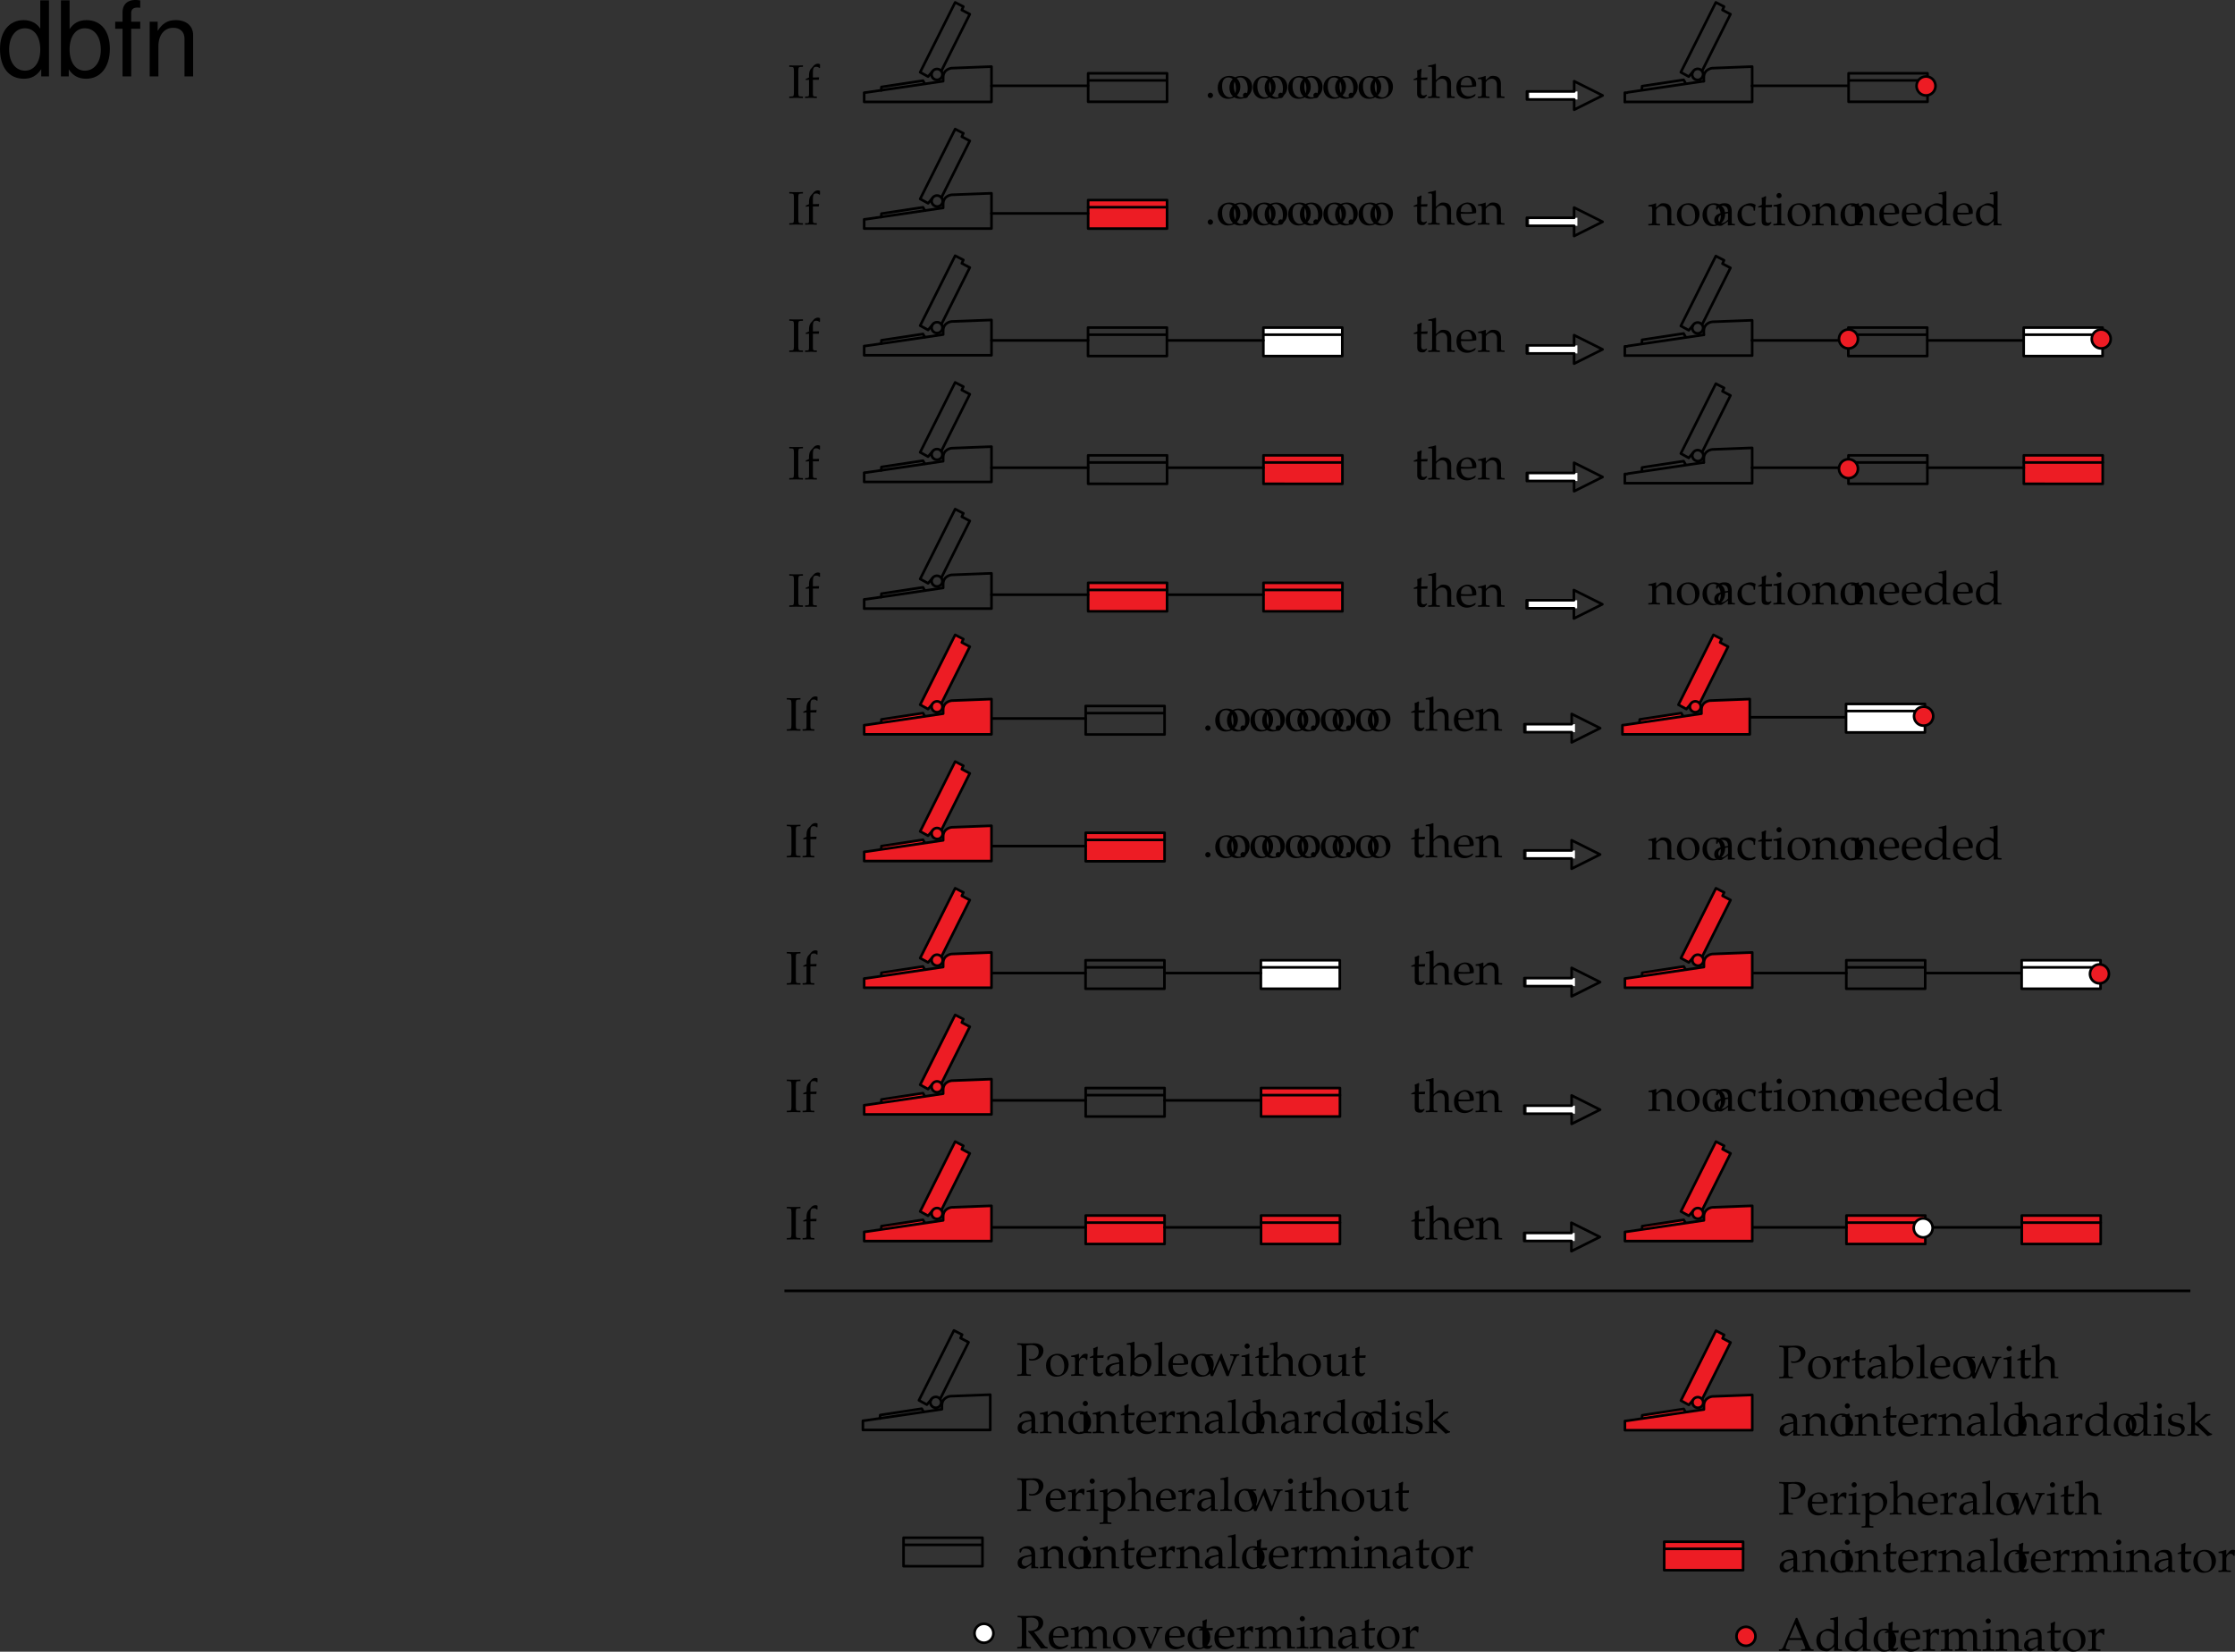 <svg xmlns="http://www.w3.org/2000/svg" xmlns:xlink="http://www.w3.org/1999/xlink" width="428.411" height="316.625"><rect width="100%" height="100%" fill="#333333" stroke="none"/><defs><path id="a" d="M.875-3.438v2.594c0 .656.297.953 1 .953.203 0 .422-.046.469-.109l.437-.484-.125-.141c-.219.125-.344.172-.515.172-.36 0-.5-.188-.5-.625v-2.36h1.156l.078-.484-1.234.047v-.344c0-.36.03-.75.093-1.265l-.109-.11c-.219.14-.484.25-.766.344.032.25.047.438.047.719v.625l-.703.312v.188zm0 0"/><path id="b" d="M.047-.25v.281C.625.016.875 0 1.172 0c.281 0 .531.016 1.11.031V-.25l-.407-.016c-.313-.03-.328-.062-.328-.656v-1.906c0-.406.594-.844 1.14-.844.61 0 1 .453 1 1.14V.032C4.11.016 4.25 0 4.407 0c.124 0 .296.016.734.031V-.25l-.36-.016c-.312-.03-.328-.062-.328-.656v-1.734c0-1.047-.5-1.563-1.516-1.563-.328 0-.515.047-.703.219l-.687.594V-6.47l-.078-.062c-.39.156-.688.218-1.407.328v.25h.5c.172 0 .235.11.235.375v4.656C.78-.328.78-.297.453-.266zm0 0"/><path id="c" d="m3.938-.625-.126-.094c-.562.344-.78.422-1.171.422-.579 0-1.063-.266-1.313-.703-.172-.281-.234-.547-.25-1.063h1.313c.64 0 1.062-.046 1.625-.14 0-.125.015-.203.015-.313 0-1.03-.672-1.703-1.687-1.703-.313 0-.703.11-1.078.328C.53-3.453.234-2.906.234-1.969c0 .563.141 1.047.375 1.39.36.485.954.766 1.641.766.344 0 .672-.078 1.031-.234.235-.11.438-.219.469-.281zm-.704-1.781c-.468.015-.671.031-1.015.031a9.74 9.74 0 0 1-1.125-.063c0-.421.031-.609.14-.859a1.12 1.12 0 0 1 1-.625c.313 0 .547.11.704.36.203.296.265.562.296 1.156zm0 0"/><path id="d" d="M3.688.031C4.109.016 4.25 0 4.405 0c.125 0 .297.016.735.031V-.25l-.36-.016c-.312-.03-.328-.062-.328-.656v-1.734c0-1.047-.5-1.563-1.516-1.563-.328 0-.515.047-.703.219l-.687.594v-.781l-.078-.032a4.904 4.904 0 0 1-1.407.36v.265H.39c.375 0 .39.031.406.656v2.016c0 .594-.031.625-.344.656L.047-.25v.281C.625.016.875 0 1.172 0c.281 0 .531.016 1.11.031V-.25l-.407-.016c-.313-.03-.328-.062-.328-.656v-1.906c0-.406.594-.844 1.14-.844.61 0 1 .453 1 1.14zm0 0"/><path id="e" d="M2.828-5.953v-.281c-.531.03-.86.03-1.312.03-.454 0-.782 0-1.313-.03v.28l.422.016c.422.032.453.094.469.813v4.047c-.016.719-.047.797-.469.812L.203-.25v.281C.734.016 1.047 0 1.516 0c.468 0 .78.016 1.312.031V-.25l-.422-.016c-.422-.015-.453-.078-.469-.812v-4.047c.016-.719.047-.781.47-.813zm0 0"/><path id="f" d="M3.063-6.453a.903.903 0 0 0-.422-.094c-.282 0-.579.14-.782.375l-.53.594c-.25.297-.36.672-.376 1.297v.375l-.625.281v.203l.625-.047v2.547c0 .594-.031.625-.328.656L.203-.25v.281C.843.016 1.093 0 1.328 0c.234 0 .5.016 1.125.031V-.25l-.406-.016c-.313-.046-.328-.062-.344-.656v-2.547h1.125l.063-.469-1.188.032v-.766c0-1.047.125-1.281.64-1.281.235 0 .407.062.626.25l.094-.063zm0 0"/><path id="g" d="M1.11-1c-.266 0-.5.25-.5.516 0 .28.234.53.5.53.28 0 .53-.25.53-.53C1.64-.75 1.39-1 1.11-1Zm0 0"/><path id="h" d="M2.516-4.219C1.203-4.219.28-3.297.28-1.953c0 1.266.797 2.14 1.969 2.14 1.39 0 2.375-.968 2.375-2.328 0-1.218-.875-2.078-2.11-2.078zm-.172.297c.844 0 1.437.89 1.437 2.125 0 1.047-.437 1.688-1.187 1.688-.875 0-1.469-.875-1.469-2.157 0-1.078.438-1.656 1.219-1.656zm0 0"/><path id="i" d="M2.922-.734 2.875.03c.438-.014.578-.03.703-.03.11 0 .172 0 .469.016l.187.015V-.25l-.343-.016c-.235-.015-.25-.046-.25-.515v-1.656c0-1.313-.375-1.782-1.422-1.782-.406 0-.75.094-1.094.297l-.484.297v.578l.234.063L1-3.266c.188-.421.281-.484.688-.484.843 0 1.203.344 1.234 1.156l-.89.156C.796-2.203.281-1.78.281-.984c0 .687.421 1.093 1.14 1.093.172 0 .312-.03.375-.078zm0-.375c-.266.359-.828.703-1.188.703-.359 0-.671-.328-.671-.719a.98.98 0 0 1 .437-.813c.234-.14.734-.265 1.422-.359zm0 0"/><path id="j" d="M3.594-2.797c0-.422.047-.781.125-1.11-.36-.218-.672-.312-1.047-.312-.438 0-.938.172-1.469.516-.64.39-.969 1.015-.969 1.812 0 1.22.844 2.079 2.063 2.079.469 0 1.14-.172 1.234-.313l.188-.281-.094-.14c-.344.171-.625.265-.938.265-1 0-1.656-.781-1.656-1.969 0-.969.438-1.5 1.25-1.5.406 0 .828.172 1 .406l.063.547zm0 0"/><path id="k" d="m1.688-4.188-.079-.03a4.904 4.904 0 0 1-1.406.359v.265h.344c.36 0 .375.031.39.656v2.016c0 .594-.03.625-.328.656L.188-.25v.281C.813.016 1.078 0 1.313 0c.234 0 .5.016 1.125.031V-.25L2.03-.266c-.328-.046-.328-.062-.344-.656Zm-.407-2c-.265 0-.5.235-.5.516 0 .25.235.484.485.484.265 0 .5-.234.5-.484 0-.266-.235-.516-.485-.516Zm0 0"/><path id="l" d="M3.703-3.938c-.5-.218-.75-.28-1.062-.28-.25 0-.47.046-.688.171l-.797.406c-.515.282-.843.938-.843 1.704 0 .718.25 1.312.671 1.671.329.25.75.375 1.329.375.187 0 .39-.03.437-.078l1-.828-.047.828C4.11.016 4.266 0 4.391 0c.078 0 .203 0 .39.016.063 0 .235 0 .438.015V-.25l-.422-.016c-.313-.046-.328-.062-.328-.656v-5.547L4.39-6.53c-.407.156-.704.218-1.407.328v.25h.5c.157 0 .22.11.22.375zm0 1.954c0 .578-.015.671-.125.875-.25.421-.703.703-1.125.703-.781 0-1.36-.766-1.36-1.844 0-.969.485-1.547 1.298-1.547.343 0 .703.11 1.015.328.188.125.297.25.297.313zm0 0"/><path id="m" d="M1.938-5.781c.328-.078.578-.11.89-.11.985 0 1.485.454 1.485 1.313 0 .812-.547 1.375-1.329 1.375a1.44 1.44 0 0 1-.546-.094l.078.328c.218.047.343.047.53.047 1.235 0 2.173-.828 2.173-1.906 0-.875-.703-1.406-1.844-1.406-.047 0-.14 0-.25.015-.453.016-1 .016-1.281.016-.282 0-.75 0-1.64-.031v.28l.405.016c.422.047.47.125.485.813v4.047c-.016.719-.047.797-.469.812L.203-.25v.281C.734.016 1.047 0 1.516 0c.468 0 .78.016 1.312.031V-.25l-.422-.016c-.422-.015-.453-.078-.469-.812Zm0 0"/><path id="n" d="M.188-.25v.281C.78.016 1.046 0 1.296 0c.219 0 .547.016 1.281.031V-.25L2.11-.266c-.406-.03-.421-.046-.421-.656v-1.547c0-.547.359-.984.812-.984.266 0 .453.125.594.406h.187l.078-1.078c-.093-.063-.25-.094-.421-.094-.266 0-.547.14-.735.36l-.515.593v-.921l-.079-.032a4.904 4.904 0 0 1-1.406.36v.265h.344c.36 0 .375.031.39.656v2.016C.922-.328.922-.297.61-.266zm0 0"/><path id="o" d="M.078 2.266v.265c.61-.015.875-.031 1.125-.031.234 0 .5.016 1.125.031v-.265l-.422-.032c-.312-.03-.328-.062-.328-.656V-.109c.281.156.563.218.953.218.281 0 .5-.062.64-.14l1.032-.672c.36-.235.781-1.156.781-1.735 0-1-.828-1.78-1.875-1.78-.328 0-.656.093-.796.218l-.735.672v-.86l-.078-.03a5.038 5.038 0 0 1-1.406.359v.265h.328c.375 0 .39.031.39.656v4.516c0 .594-.015.625-.328.656zm1.5-5.016c0-.125.047-.234.156-.375a1.312 1.312 0 0 1 1.079-.516c.843 0 1.39.594 1.39 1.532 0 1.015-.61 1.765-1.406 1.765-.5 0-.875-.172-1.219-.531zm0 0"/><path id="p" d="M.188-.25v.281C.813.016 1.078 0 1.313 0c.234 0 .5.016 1.125.031V-.25L2.03-.266c-.328-.046-.328-.062-.344-.656v-5.547L1.61-6.53c-.39.156-.687.218-1.406.328v.25H.72c.156 0 .219.11.219.375v4.656C.923-.327.923-.296.61-.265zm0 0"/><path id="q" d="M3.719-4.219c-.75 1.75-.86 2-1.438 3.282l-.75-2.485C1.5-3.5 1.5-3.578 1.5-3.64c0-.14.11-.218.344-.218l.36-.016v-.25c-.626.016-.876.016-1.079.016-.203 0-.453 0-1.078-.016v.25l.266.016c.25.015.359.203.593.89l.906 3.03h.422L3.125-2c.078-.188.094-.203.469-1.016L4.813.063h.421c.079-.235.141-.422.204-.594.171-.531.375-1.078.406-1.14l.625-1.407c.265-.61.375-.75.562-.781l.235-.016v-.25c-.5.016-.704.016-.875.016-.172 0-.375 0-.875-.016v.25l.296.016c.22 0 .36.109.36.28 0 .095-.031.204-.063.313L5.656-2c-.078.203-.156.406-.437 1.125l-1.032-2.61c-.125-.328-.187-.5-.265-.734Zm0 0"/><path id="r" d="m4.531-4.188-.078-.03a5.038 5.038 0 0 1-1.406.359v.265h.328c.375 0 .39.031.39.656v1.47c0 .187-.124.437-.328.655-.25.25-.546.375-.89.375-.313 0-.563-.109-.703-.28-.14-.141-.203-.423-.203-.813v-2.657l-.079-.03a4.904 4.904 0 0 1-1.406.359v.265H.5c.36 0 .375.031.39.656v1.5c0 .641.047.922.22 1.141.202.266.53.406 1.046.406.422 0 .766-.125 1.016-.359l.594-.547c0 .266 0 .422-.032.828.454-.015.61-.031.75-.031.125 0 .297.016.75.031V-.25L4.86-.266c-.312-.03-.328-.062-.328-.656zm0 0"/><path id="s" d="M.14-.25v.281C.782.016 1.032 0 1.282 0c.282 0 .532.016 1.078.031V-.25l-.375-.016c-.312-.03-.343-.062-.343-.656v-1.906c0-.406.593-.844 1.14-.844.485 0 .813.453.813 1.14v1.61c0 .594-.016.625-.328.656L2.86-.25v.281C3.484.016 3.75 0 3.984 0 4.22 0 4.47.016 5.11.031V-.25l-.421-.016c-.313-.046-.329-.062-.329-.656v-1.906c0-.406.594-.844 1.125-.844.485 0 .829.453.829 1.14V.032C6.718.016 6.859 0 7.016 0c.14 0 .312.016.812.031V-.25l-.437-.016c-.313-.046-.313-.062-.329-.656v-1.844c0-.89-.515-1.453-1.343-1.453-.328 0-.578.063-.735.219l-.687.61C4-3.985 3.64-4.22 3.016-4.22c-.329 0-.579.063-.75.219l-.625.578v-.765l-.079-.032a4.904 4.904 0 0 1-1.406.36v.265H.5c.36 0 .375.031.39.656v2.016c-.015.594-.015.625-.328.656Zm0 0"/><path id="t" d="m1.344-6.469-.078-.062c-.391.156-.688.218-1.407.328v.25h.516c.156 0 .219.11.219.375v4.203c0 .563-.016.813-.078 1.422l.156.062.36-.328c.359.235.671.328 1.155.328.344 0 .579-.062.782-.203l.89-.64c.391-.297.72-1.032.72-1.704 0-1.046-.688-1.78-1.641-1.78-.422 0-.876.155-1.094.39l-.5.5zm0 3.703c0-.125.093-.296.234-.453.25-.265.61-.422.984-.422.75 0 1.22.61 1.22 1.579 0 1.015-.516 1.718-1.298 1.718-.468 0-1.14-.297-1.14-.5zm0 0"/><path id="u" d="M.375-1.281c0 .61-.031.89-.11 1.25.485.14.829.218 1.235.218 1.188 0 2.016-.625 2.016-1.515 0-.297-.079-.484-.25-.672-.235-.219-.516-.328-1.329-.484C1.204-2.625.97-2.813.97-3.22c0-.453.297-.703.86-.703.609 0 1.062.313 1.062.735v.203h.25c.015-.516.015-.735.046-1.016-.484-.156-.796-.219-1.171-.219-1.047 0-1.688.5-1.688 1.297 0 .453.203.735.61.938.25.109.734.25 1.343.375.406.093.578.28.578.625 0 .484-.453.828-1.093.828C1.109-.156.64-.47.64-.922v-.36Zm0 0"/><path id="v" d="M.188-.25v.281C.813.016 1.078 0 1.327 0c.25 0 .5.016 1.094.031V-.25l-.39-.016c-.329-.03-.345-.062-.345-.656v-1.234L4.079.109l.86-.265V-.36c-.22 0-.47-.157-.766-.438L3.047-1.922a5.88 5.88 0 0 1-.578-.61l1.156-.905c.438-.329.656-.422.969-.422v-.266h-.89c-.579.563-1 .969-1.36 1.25l-.656.531v-4.125l-.079-.062c-.39.156-.687.218-1.406.328v.25H.72c.156 0 .219.11.219.375v4.656C.923-.328.923-.297.61-.266zm0 0"/><path id="w" d="M1.938-5.781c.328-.078.578-.11.89-.11.938 0 1.453.438 1.453 1.204 0 .828-.64 1.343-1.703 1.343h-.25l-.062.11c.093.109.125.14.234.265.125.14.156.188.234.281L4.391-.453c.156.187.28.36.375.484.359-.015.5-.031.609-.031.094 0 .219.016.64.031V-.25c-.28-.016-.421-.078-.546-.234L3.422-3.141c.515-.125.75-.218 1.047-.437.468-.328.718-.781.718-1.297 0-.875-.64-1.36-1.765-1.36-.078 0-.078 0-.422.016l-.406.016h-.735c-.375 0-.765 0-1.593-.031v.28l.359.016c.422.047.453.094.469.813v4.047c-.016.719-.047.797-.469.812L.203-.25v.281C.734.016 1.047 0 1.516 0c.468 0 .78.016 1.312.031V-.25l-.422-.016c-.422-.015-.453-.078-.469-.812Zm0 0"/><path id="x" d="M4.844-3.875v-.25c-.469.016-.672.016-.844.016-.172 0-.36 0-.844-.016v.25l.375.016c.14 0 .219.078.219.234 0 .156-.063.36-.172.656l-.39.953c-.094.266-.204.516-.547 1.266L1.562-3.344a1.067 1.067 0 0 1-.078-.344c0-.109.079-.171.22-.171l.452-.016v-.25c-.594.016-.844.016-1.062.016-.219 0-.453 0-1.047-.016v.25l.312.016c.141.015.188.078.282.296L2.187.063h.454c.171-.47.296-.797.359-.985l1.063-2.344c.203-.421.343-.578.515-.593Zm0 0"/><path id="y" d="M3.672-6.297H3.39c-.157.36-.297.703-.36.86-.14.312-.328.734-.469 1.078L.954-.72C.843-.453.672-.28.47-.266L.14-.25v.281C.75.016.937 0 1.109 0c.157 0 .438.016 1.094.031V-.25l-.328-.016c-.313-.03-.438-.093-.438-.234 0-.125.125-.5.313-.953l.25-.61h2.594l.422 1.032c.156.406.187.484.187.578 0 .11-.14.172-.375.187l-.422.016v.281C5.141.016 5.47 0 5.656 0c.203 0 .453.016 1.14.031V-.25L6.5-.266c-.234-.046-.328-.187-.656-.921ZM2.156-2.422l1.14-2.687 1.142 2.687zm0 0"/><path id="z" d="M9.906-14.578H8.234v5.422c-.687-1.063-1.812-1.625-3.218-1.625-2.72 0-4.5 2.187-4.5 5.515 0 3.547 1.718 5.72 4.562 5.72 1.438 0 2.438-.532 3.344-1.829V0h1.484Zm-4.61 5.36c1.798 0 2.938 1.577 2.938 4.093 0 2.422-1.156 4.031-2.921 4.031-1.829 0-3.047-1.625-3.047-4.062 0-2.438 1.218-4.063 3.03-4.063zm0 0"/><path id="A" d="M1.078-14.578V0h1.5v-1.344C3.375-.125 4.438.453 5.906.453c2.75 0 4.547-2.25 4.547-5.734 0-3.407-1.687-5.5-4.469-5.5-1.437 0-2.468.547-3.25 1.719v-5.516zm4.578 5.36c1.86 0 3.063 1.624 3.063 4.124 0 2.375-1.235 4-3.063 4-1.781 0-2.922-1.61-2.922-4.062 0-2.469 1.141-4.063 2.922-4.063zm0 0"/><path id="B" d="M5.156-10.484H3.422v-1.641c0-.688.375-1.063 1.156-1.063.14 0 .203 0 .578.032v-1.39a3.975 3.975 0 0 0-.937-.095c-1.532 0-2.453.875-2.453 2.375v1.782H.359v1.359h1.407V0h1.656v-9.125h1.734Zm0 0"/><path id="C" d="M1.406-10.484V0h1.672v-5.781c0-2.14 1.125-3.532 2.844-3.532 1.312 0 2.156.797 2.156 2.047V0h1.656v-7.922c0-1.734-1.296-2.86-3.312-2.86-1.563 0-2.563.595-3.484 2.063v-1.765zm0 0"/></defs><path fill="#ed1c24" d="M403.055 92.747v-5.461H387.93v5.46h15.125"/><path fill="none" stroke="#000" stroke-linecap="round" stroke-linejoin="round" stroke-width=".5" d="M403.055 92.747v-5.461H387.93v5.46zm0 0"/><path fill="#ed1c24" d="M223.707 43.82v-5.464h-15.125v5.465h15.125"/><path fill="none" stroke="#000" stroke-linecap="round" stroke-linejoin="round" stroke-width=".5" d="M223.707 43.82v-5.464h-15.125v5.465zm0 0"/><path fill="#ed1c24" d="M257.32 92.747v-5.461h-15.129v5.46h15.13"/><path fill="none" stroke="#000" stroke-linecap="round" stroke-linejoin="round" stroke-width=".5" d="M257.32 92.747v-5.461h-15.129v5.46zm0 0"/><path fill="#ed1c24" d="M223.707 117.184v-5.46h-15.125v5.46h15.125"/><path fill="none" stroke="#000" stroke-linecap="round" stroke-linejoin="round" stroke-width=".5" d="M223.707 117.184v-5.46h-15.125v5.46zm0 0"/><path fill="#ed1c24" d="M257.32 117.184v-5.46h-15.129v5.46h15.13"/><path fill="none" stroke="#000" stroke-linecap="round" stroke-linejoin="round" stroke-width=".5" d="M257.32 117.184v-5.46h-15.129v5.46zm78.48-51.93h18.524M335.8 89.657h18.524M335.8 16.446h18.524m15.141 48.808h18.465m-18.465 24.403h18.465M223.707 19.516v-5.465h-15.125v5.465zm-15.125-4.098h15.125m78.035.152v5.462l5.457-2.73zm0 0"/><path fill="#fff" d="M302.375 19.07v-1.542h-9.262v1.543h9.262"/><path fill="none" stroke="#000" stroke-linecap="round" stroke-linejoin="round" stroke-width=".5" d="M301.758 17.528h-9.07v1.543h9.07M223.68 68.254v-5.46h-15.125v5.46zm-15.125-4.097h15.125"/><path fill="#fff" d="M257.29 68.254v-5.46h-15.126v5.46h15.125"/><path fill="none" stroke="#000" stroke-linecap="round" stroke-linejoin="round" stroke-width=".5" d="M257.29 68.254v-5.46h-15.126v5.46zm-15.126-4.097h15.125m-48.707-24.434h15.125m0 53.024v-5.461h-15.125v5.46zm-15.125-4.094h15.125m18.484 0h15.13m-48.739 24.433h15.125m18.484 0h15.13m44.406-48.836v5.458l5.46-2.73zm0 0"/><path fill="#fff" d="M302.363 67.75v-1.542h-9.261v1.543h9.261"/><path fill="none" stroke="#000" stroke-linecap="round" stroke-linejoin="round" stroke-width=".5" d="M301.746 66.208h-9.07v1.542h9.07m-.019 20.958v5.46l5.46-2.73zm0 0"/><path fill="#fff" d="M302.363 92.208v-1.543h-9.261v1.543h9.261"/><path fill="none" stroke="#000" stroke-linecap="round" stroke-linejoin="round" stroke-width=".5" d="M301.746 90.665h-9.07v1.543h9.07m-.062 20.898v5.457l5.46-2.727zm0 0"/><path fill="#fff" d="M302.32 116.606v-1.543h-9.261v1.543h9.261"/><path fill="none" stroke="#000" stroke-linecap="round" stroke-linejoin="round" stroke-width=".5" d="M301.703 115.063h-9.07v1.543h9.07m67.715-48.352v-5.46h-15.125v5.46zm-15.125-4.097h15.125"/><path fill="#fff" d="M403.027 68.254v-5.46h-15.12v5.46h15.12"/><path fill="none" stroke="#000" stroke-linecap="round" stroke-linejoin="round" stroke-width=".5" d="M403.027 68.254v-5.46h-15.12v5.46zm-15.121-4.097h15.121m-33.582 28.59v-5.461H354.32v5.46zm-15.125-4.094h15.125m18.485 0h15.125m-33.586-69.137v-5.465h-15.125v5.465zm-15.125-4.098h15.125m-67.742 24.368v5.46l5.46-2.73zm0 0"/><path fill="#fff" d="M302.363 43.29v-1.547h-9.261v1.547h9.261"/><path fill="none" stroke="#000" stroke-linecap="round" stroke-linejoin="round" stroke-width=".5" d="M301.746 41.743h-9.07v1.547h9.07"/><g transform="translate(-15.39 -7.046)"><use xlink:href="#a" width="100%" height="100%" x="286.149" y="25.809"/><use xlink:href="#b" width="100%" height="100%" x="289.083" y="25.809"/><use xlink:href="#c" width="100%" height="100%" x="294.321" y="25.809"/><use xlink:href="#d" width="100%" height="100%" x="298.632" y="25.809"/></g><g transform="translate(-15.39 -7.046)"><use xlink:href="#e" width="100%" height="100%" x="166.475" y="25.809"/><use xlink:href="#f" width="100%" height="100%" x="169.508" y="25.809"/></g><g transform="translate(-15.39 -7.046)"><use xlink:href="#a" width="100%" height="100%" x="286.149" y="50.089"/><use xlink:href="#b" width="100%" height="100%" x="289.083" y="50.089"/><use xlink:href="#c" width="100%" height="100%" x="294.321" y="50.089"/><use xlink:href="#d" width="100%" height="100%" x="298.632" y="50.089"/></g><g transform="translate(-15.39 -7.046)"><use xlink:href="#e" width="100%" height="100%" x="166.475" y="50.089"/><use xlink:href="#f" width="100%" height="100%" x="169.508" y="50.089"/></g><g transform="translate(-15.39 -7.046)"><use xlink:href="#e" width="100%" height="100%" x="166.475" y="74.487"/><use xlink:href="#f" width="100%" height="100%" x="169.508" y="74.487"/></g><g transform="translate(-15.39 -7.046)"><use xlink:href="#e" width="100%" height="100%" x="166.475" y="98.946"/><use xlink:href="#f" width="100%" height="100%" x="169.508" y="98.946"/></g><g transform="translate(-15.39 -7.046)"><use xlink:href="#e" width="100%" height="100%" x="166.475" y="123.344"/><use xlink:href="#f" width="100%" height="100%" x="169.508" y="123.344"/></g><g transform="translate(-15.39 -7.046)"><use xlink:href="#a" width="100%" height="100%" x="286.173" y="74.487"/><use xlink:href="#b" width="100%" height="100%" x="289.107" y="74.487"/><use xlink:href="#c" width="100%" height="100%" x="294.345" y="74.487"/><use xlink:href="#d" width="100%" height="100%" x="298.656" y="74.487"/></g><g transform="translate(-15.39 -7.046)"><use xlink:href="#a" width="100%" height="100%" x="286.173" y="98.946"/><use xlink:href="#b" width="100%" height="100%" x="289.107" y="98.946"/><use xlink:href="#c" width="100%" height="100%" x="294.345" y="98.946"/><use xlink:href="#d" width="100%" height="100%" x="298.656" y="98.946"/></g><g transform="translate(-15.39 -7.046)"><use xlink:href="#a" width="100%" height="100%" x="286.173" y="123.344"/><use xlink:href="#b" width="100%" height="100%" x="289.107" y="123.344"/><use xlink:href="#c" width="100%" height="100%" x="294.345" y="123.344"/><use xlink:href="#d" width="100%" height="100%" x="298.656" y="123.344"/></g><g transform="translate(-15.39 -7.046)"><use xlink:href="#g" width="100%" height="100%" x="246.274" y="25.809"/><use xlink:href="#h" width="100%" height="100%" x="248.524" y="25.809"/><use xlink:href="#h" width="100%" height="100%" x="250.774" y="25.809"/><use xlink:href="#g" width="100%" height="100%" x="253.024" y="25.809"/><use xlink:href="#h" width="100%" height="100%" x="255.274" y="25.809"/><use xlink:href="#h" width="100%" height="100%" x="257.524" y="25.809"/><use xlink:href="#g" width="100%" height="100%" x="259.774" y="25.809"/><use xlink:href="#h" width="100%" height="100%" x="262.024" y="25.809"/><use xlink:href="#h" width="100%" height="100%" x="264.274" y="25.809"/><use xlink:href="#g" width="100%" height="100%" x="266.524" y="25.809"/><use xlink:href="#h" width="100%" height="100%" x="268.774" y="25.809"/><use xlink:href="#h" width="100%" height="100%" x="271.024" y="25.809"/><use xlink:href="#g" width="100%" height="100%" x="273.274" y="25.809"/><use xlink:href="#h" width="100%" height="100%" x="275.524" y="25.809"/><use xlink:href="#h" width="100%" height="100%" x="277.774" y="25.809"/></g><g transform="translate(-15.39 -7.046)"><use xlink:href="#g" width="100%" height="100%" x="246.274" y="50.089"/><use xlink:href="#h" width="100%" height="100%" x="248.524" y="50.089"/><use xlink:href="#h" width="100%" height="100%" x="250.774" y="50.089"/><use xlink:href="#g" width="100%" height="100%" x="253.024" y="50.089"/><use xlink:href="#h" width="100%" height="100%" x="255.274" y="50.089"/><use xlink:href="#h" width="100%" height="100%" x="257.524" y="50.089"/><use xlink:href="#g" width="100%" height="100%" x="259.774" y="50.089"/><use xlink:href="#h" width="100%" height="100%" x="262.024" y="50.089"/><use xlink:href="#h" width="100%" height="100%" x="264.274" y="50.089"/><use xlink:href="#g" width="100%" height="100%" x="266.524" y="50.089"/><use xlink:href="#h" width="100%" height="100%" x="268.774" y="50.089"/><use xlink:href="#h" width="100%" height="100%" x="271.024" y="50.089"/><use xlink:href="#g" width="100%" height="100%" x="273.274" y="50.089"/><use xlink:href="#h" width="100%" height="100%" x="275.524" y="50.089"/><use xlink:href="#h" width="100%" height="100%" x="277.774" y="50.089"/></g><path fill="none" stroke="#000" stroke-linecap="round" stroke-linejoin="round" stroke-width=".5" d="M311.45 92.625h24.41v-6.769l-7.645.297s-1.621.148-1.621 1.765v.735"/><path fill="none" stroke="#000" stroke-linecap="round" stroke-linejoin="round" stroke-width=".5" d="M324.496 86.856a1.034 1.034 0 0 0 .45 1.398 1.04 1.04 0 1 0 .945-1.851 1.034 1.034 0 0 0-1.395.453zm0 0"/><path fill="none" stroke="#000" stroke-linecap="round" stroke-linejoin="round" stroke-width=".5" d="m326.266 86.668 5.433-10.859-1.527-.8.293-.657-1.57-.805-6.711 13.395 1.523.832.79-.918m2.097 1.797-14.52 2.133m-.144.074h-.48v1.765m11.616-3.644-.347-.586-7.961 1.215-.055.66m-3.253-22.11h24.41v-6.765l-7.645.293s-1.621.148-1.621 1.766v.734"/><path fill="none" stroke="#000" stroke-linecap="round" stroke-linejoin="round" stroke-width=".5" d="M324.496 62.391a1.034 1.034 0 0 0 .45 1.399 1.034 1.034 0 0 0 1.398-.45 1.035 1.035 0 0 0-.453-1.398 1.033 1.033 0 0 0-1.395.45zm0 0"/><path fill="none" stroke="#000" stroke-linecap="round" stroke-linejoin="round" stroke-width=".5" d="m326.266 62.204 5.433-10.856-1.527-.8.293-.66-1.57-.802-6.711 13.395 1.523.828.79-.918m2.097 1.797-14.52 2.133m-.144.074h-.48v1.766m11.616-3.641-.347-.59-7.961 1.215-.055.664m-3.253-46.277h24.41v-6.766l-7.645.297s-1.621.148-1.621 1.762v.738"/><path fill="none" stroke="#000" stroke-linecap="round" stroke-linejoin="round" stroke-width=".5" d="M324.496 13.766a1.039 1.039 0 1 0 1.848.945 1.035 1.035 0 0 0-.453-1.398 1.034 1.034 0 0 0-1.395.453zm0 0"/><path fill="none" stroke="#000" stroke-linecap="round" stroke-linejoin="round" stroke-width=".5" d="m326.266 13.575 5.433-10.856-1.527-.8.293-.657-1.57-.804-6.711 13.394 1.523.828.79-.914m2.097 1.797-14.52 2.129m-.144.074h-.48v1.766m11.616-3.641-.347-.586-7.961 1.211-.055.664M190.035 40.91h18.524m-18.524 24.344h18.524m-18.524 24.403h18.524M190.035 114h18.524m-18.524-97.554h18.524M223.7 65.254h18.464M223.7 89.657h18.464M223.7 114h18.464M180.457 13.575l5.434-10.856-1.528-.8.293-.657-1.57-.804-6.707 13.394 1.52.828.788-.914m-1.421 2.277-.348-.585-7.957 1.21-.055.665"/><path fill="none" stroke="#000" stroke-linecap="round" stroke-linejoin="round" stroke-width=".5" d="m180.79 15.563-14.524 2.129-.621.074v1.766h24.406v-6.766l-7.645.297s-1.617.148-1.617 1.762v.738"/><path fill="none" stroke="#000" stroke-linecap="round" stroke-linejoin="round" stroke-width=".5" d="M178.688 13.766a1.04 1.04 0 1 0 1.852.945 1.04 1.04 0 0 0-1.852-.945zm1.769 24.094 5.434-10.856-1.528-.8.293-.657-1.57-.804-6.707 13.394 1.52.828.788-.918m-1.421 2.282-.348-.59-7.957 1.215-.055.66"/><path fill="none" stroke="#000" stroke-linecap="round" stroke-linejoin="round" stroke-width=".5" d="m180.79 39.848-14.524 2.13-.621.073v1.766h24.406V37.05l-7.645.293s-1.617.149-1.617 1.766v.738"/><path fill="none" stroke="#000" stroke-linecap="round" stroke-linejoin="round" stroke-width=".5" d="M178.688 38.047a1.037 1.037 0 0 0 .453 1.399 1.039 1.039 0 1 0 .945-1.848 1.038 1.038 0 0 0-1.398.45zm1.769 24.098 5.434-10.855-1.528-.805.293-.656-1.57-.805-6.707 13.398 1.52.828.788-.917m-1.421 2.277-.348-.586-7.957 1.21-.055.665"/><path fill="none" stroke="#000" stroke-linecap="round" stroke-linejoin="round" stroke-width=".5" d="m180.79 64.13-14.524 2.132-.621.074v1.766h24.406v-6.766l-7.645.293s-1.617.149-1.617 1.766v.734"/><path fill="none" stroke="#000" stroke-linecap="round" stroke-linejoin="round" stroke-width=".5" d="M178.688 62.333a1.039 1.039 0 0 0 .453 1.398 1.038 1.038 0 1 0 .945-1.852 1.04 1.04 0 0 0-1.398.454zm1.769 24.097 5.434-10.86-1.528-.8.293-.656-1.57-.805-6.707 13.395 1.52.832.788-.918m-1.421 2.277-.348-.586-7.957 1.211-.055.664"/><path fill="none" stroke="#000" stroke-linecap="round" stroke-linejoin="round" stroke-width=".5" d="m180.79 88.415-14.524 2.132-.621.07v1.766h24.406v-6.765l-7.645.297s-1.617.148-1.617 1.765v.735"/><path fill="none" stroke="#000" stroke-linecap="round" stroke-linejoin="round" stroke-width=".5" d="M178.688 86.618a1.039 1.039 0 1 0 1.851.945 1.04 1.04 0 0 0-1.851-.945zm1.769 24.097 5.434-10.859-1.528-.8.293-.657-1.57-.805-6.707 13.395 1.52.828.788-.914m-1.421 2.277-.348-.59-7.957 1.215-.055.664"/><path fill="none" stroke="#000" stroke-linecap="round" stroke-linejoin="round" stroke-width=".5" d="m180.79 112.7-14.524 2.133-.621.07v1.765h24.406v-6.765l-7.645.297s-1.617.148-1.617 1.765v.735"/><path fill="none" stroke="#000" stroke-linecap="round" stroke-linejoin="round" stroke-width=".5" d="M178.688 110.903a1.039 1.039 0 1 0 1.851.945 1.04 1.04 0 0 0-1.851-.945zm0 0"/><g transform="translate(-15.39 -7.046)"><use xlink:href="#d" width="100%" height="100%" x="331.299" y="50.224"/><use xlink:href="#h" width="100%" height="100%" x="336.537" y="50.224"/><use xlink:href="#h" width="100%" height="100%" x="341.451" y="50.224"/><use xlink:href="#i" width="100%" height="100%" x="343.701" y="50.224"/><use xlink:href="#j" width="100%" height="100%" x="348.201" y="50.224"/><use xlink:href="#a" width="100%" height="100%" x="352.197" y="50.224"/><use xlink:href="#k" width="100%" height="100%" x="355.132" y="50.224"/><use xlink:href="#h" width="100%" height="100%" x="357.751" y="50.224"/><use xlink:href="#d" width="100%" height="100%" x="362.665" y="50.224"/><use xlink:href="#h" width="100%" height="100%" x="367.903" y="50.224"/><use xlink:href="#d" width="100%" height="100%" x="370.153" y="50.224"/><use xlink:href="#c" width="100%" height="100%" x="375.391" y="50.224"/><use xlink:href="#c" width="100%" height="100%" x="379.702" y="50.224"/><use xlink:href="#l" width="100%" height="100%" x="384.013" y="50.224"/><use xlink:href="#c" width="100%" height="100%" x="389.512" y="50.224"/><use xlink:href="#l" width="100%" height="100%" x="393.823" y="50.224"/></g><path fill="#ed1c24" d="M369.184 18.293c1 0 1.816-.812 1.816-1.812a1.815 1.815 0 1 0-1.816 1.813"/><path fill="none" stroke="#000" stroke-linecap="round" stroke-linejoin="round" stroke-width=".5" d="M369.184 18.293c1 0 1.816-.812 1.816-1.812a1.815 1.815 0 1 0-1.816 1.813zm0 0"/><path fill="#ed1c24" d="M354.32 66.793a1.815 1.815 0 1 0 .002-3.63 1.815 1.815 0 0 0-.002 3.63"/><path fill="none" stroke="#000" stroke-linecap="round" stroke-linejoin="round" stroke-width=".5" d="M354.32 66.793a1.815 1.815 0 1 0 .002-3.63 1.815 1.815 0 0 0-.002 3.63zm0 0"/><path fill="#ed1c24" d="M402.77 66.793a1.815 1.815 0 1 0 .001-3.63 1.815 1.815 0 0 0-.001 3.63"/><path fill="none" stroke="#000" stroke-linecap="round" stroke-linejoin="round" stroke-width=".5" d="M402.77 66.793a1.815 1.815 0 1 0 .001-3.63 1.815 1.815 0 0 0-.001 3.63zm0 0"/><path fill="#ed1c24" d="M354.32 91.665a1.815 1.815 0 1 0 .002-3.631 1.815 1.815 0 0 0-.002 3.63"/><path fill="none" stroke="#000" stroke-linecap="round" stroke-linejoin="round" stroke-width=".5" d="M354.32 91.665a1.815 1.815 0 1 0 .002-3.631 1.815 1.815 0 0 0-.002 3.63zm0 0"/><g transform="translate(-15.39 -7.046)"><use xlink:href="#d" width="100%" height="100%" x="331.299" y="122.899"/><use xlink:href="#h" width="100%" height="100%" x="336.537" y="122.899"/><use xlink:href="#h" width="100%" height="100%" x="341.451" y="122.899"/><use xlink:href="#i" width="100%" height="100%" x="343.701" y="122.899"/><use xlink:href="#j" width="100%" height="100%" x="348.201" y="122.899"/><use xlink:href="#a" width="100%" height="100%" x="352.197" y="122.899"/><use xlink:href="#k" width="100%" height="100%" x="355.132" y="122.899"/><use xlink:href="#h" width="100%" height="100%" x="357.751" y="122.899"/><use xlink:href="#d" width="100%" height="100%" x="362.665" y="122.899"/><use xlink:href="#h" width="100%" height="100%" x="367.903" y="122.899"/><use xlink:href="#d" width="100%" height="100%" x="370.153" y="122.899"/><use xlink:href="#c" width="100%" height="100%" x="375.391" y="122.899"/><use xlink:href="#c" width="100%" height="100%" x="379.702" y="122.899"/><use xlink:href="#l" width="100%" height="100%" x="384.013" y="122.899"/><use xlink:href="#c" width="100%" height="100%" x="389.512" y="122.899"/><use xlink:href="#l" width="100%" height="100%" x="393.823" y="122.899"/></g><path fill="#ed1c24" d="M369.055 238.465v-5.457H353.93v5.457h15.125"/><path fill="none" stroke="#000" stroke-linecap="round" stroke-linejoin="round" stroke-width=".5" d="M369.055 238.465v-5.457H353.93v5.457zm0 0"/><path fill="#ed1c24" d="M402.668 238.465v-5.457h-15.125v5.457h15.125"/><path fill="none" stroke="#000" stroke-linecap="round" stroke-linejoin="round" stroke-width=".5" d="M402.668 238.465v-5.457h-15.125v5.457zm-33.641-48.925v-5.465h-15.125v5.465zm-15.125-4.098h15.125"/><path fill="#fff" d="M402.64 189.54v-5.465h-15.124v5.465h15.125"/><path fill="none" stroke="#000" stroke-linecap="round" stroke-linejoin="round" stroke-width=".5" d="M402.64 189.54v-5.465h-15.124v5.465zm-15.124-4.098h15.125m-48.711 48.93h15.125m18.488 0h15.125m-67.285-47.832h18.527m-18.527 48.746h18.527m15.14-48.746h18.466m-18.466 48.746h18.466"/><path fill="#ed1c24" stroke="#000" stroke-linecap="round" stroke-linejoin="round" stroke-width=".5" d="m326.281 183.387 5.438-10.855-1.531-.801.292-.66-1.566-.801-6.71 13.395 1.519.828.789-.918m-1.418 2.281-.352-.59-7.957 1.215-.058.66"/><path fill="#ed1c24" stroke="#000" stroke-linecap="round" stroke-linejoin="round" stroke-width=".5" d="m326.613 185.375-14.52 2.13-.624.074v1.765h24.41v-6.765l-7.649.296s-1.617.145-1.617 1.762v.738"/><path fill="#ed1c24" d="M324.512 183.575a1.037 1.037 0 0 0 .453 1.398 1.039 1.039 0 1 0 .945-1.848 1.037 1.037 0 0 0-1.398.45"/><path fill="none" stroke="#000" stroke-linecap="round" stroke-linejoin="round" stroke-width=".5" d="M324.512 183.575a1.037 1.037 0 0 0 .453 1.398 1.039 1.039 0 1 0 .945-1.848 1.037 1.037 0 0 0-1.398.45zm0 0"/><path fill="#ed1c24" stroke="#000" stroke-linecap="round" stroke-linejoin="round" stroke-width=".5" d="m326.281 231.958 5.438-10.86-1.531-.8.292-.657-1.566-.805-6.71 13.395 1.519.832.789-.918m-1.418 2.277-.352-.586-7.957 1.211-.058.664"/><path fill="#ed1c24" stroke="#000" stroke-linecap="round" stroke-linejoin="round" stroke-width=".5" d="m326.613 233.942-14.52 2.133-.624.074v1.766h24.41v-6.766l-7.649.293s-1.617.148-1.617 1.766v.734"/><path fill="#ed1c24" d="M324.512 232.145a1.042 1.042 0 0 0 1.852.95 1.043 1.043 0 0 0-.454-1.403 1.039 1.039 0 0 0-1.398.453"/><path fill="none" stroke="#000" stroke-linecap="round" stroke-linejoin="round" stroke-width=".5" d="M324.512 232.145a1.042 1.042 0 0 0 1.852.95 1.043 1.043 0 0 0-.454-1.403 1.039 1.039 0 0 0-1.398.453zm0 0"/><path fill="#ed1c24" d="M223.23 165.102v-5.46h-15.125v5.46h15.125"/><path fill="none" stroke="#000" stroke-linecap="round" stroke-linejoin="round" stroke-width=".5" d="M223.23 165.102v-5.46h-15.125v5.46zm0 0"/><path fill="#ed1c24" d="M256.844 214.032v-5.461h-15.125v5.46h15.125"/><path fill="none" stroke="#000" stroke-linecap="round" stroke-linejoin="round" stroke-width=".5" d="M256.844 214.032v-5.461h-15.125v5.46zm0 0"/><path fill="#ed1c24" d="M223.23 238.465v-5.457h-15.125v5.457h15.125"/><path fill="none" stroke="#000" stroke-linecap="round" stroke-linejoin="round" stroke-width=".5" d="M223.23 238.465v-5.457h-15.125v5.457zm0 0"/><path fill="#ed1c24" d="M256.844 238.465v-5.457h-15.125v5.457h15.125"/><path fill="none" stroke="#000" stroke-linecap="round" stroke-linejoin="round" stroke-width=".5" d="M256.844 238.465v-5.457h-15.125v5.457zm-33.614-97.668v-5.46h-15.125v5.46zm-15.125-4.093h15.125m78.036.152v5.457l5.457-2.727zm0 0"/><path fill="#fff" d="M301.898 140.356v-1.543h-9.261v1.543h9.261"/><path fill="none" stroke="#000" stroke-linecap="round" stroke-linejoin="round" stroke-width=".5" d="M301.281 138.813h-9.07v1.543h9.07m-78.078 49.184v-5.465h-15.125v5.465zm-15.125-4.098h15.125"/><path fill="#fff" d="M256.813 189.54v-5.465H241.69v5.465h15.121"/><path fill="none" stroke="#000" stroke-linecap="round" stroke-linejoin="round" stroke-width=".5" d="M256.813 189.54v-5.465H241.69v5.465zm-15.122-4.098h15.121m-48.707-24.434h15.125m0 53.024v-5.461h-15.125v5.46zm-15.125-4.098h15.125m18.489 0h15.125m-48.739 24.438h15.125m18.489 0h15.125m44.41-48.84v5.46l5.457-2.73zm0 0"/><path fill="#fff" d="M301.887 189.036v-1.543h-9.262v1.543h9.262"/><path fill="none" stroke="#000" stroke-linecap="round" stroke-linejoin="round" stroke-width=".5" d="M301.27 187.493h-9.07v1.543h9.07m-.016 20.953v5.46l5.457-2.726zm0 0"/><path fill="#fff" d="M301.887 213.493v-1.543h-9.262v1.543h9.262"/><path fill="none" stroke="#000" stroke-linecap="round" stroke-linejoin="round" stroke-width=".5" d="M301.27 211.95h-9.07v1.543h9.07m-.06 20.898v5.457l5.458-2.73zm0 0"/><path fill="#fff" d="M301.844 237.891v-1.543h-9.262v1.543h9.262"/><path fill="none" stroke="#000" stroke-linecap="round" stroke-linejoin="round" stroke-width=".5" d="M301.227 236.348h-9.067v1.543h9.067"/><path fill="#fff" d="M368.64 237.2a1.815 1.815 0 1 0 .004-3.63 1.815 1.815 0 0 0-.003 3.63"/><path fill="none" stroke="#000" stroke-linecap="round" stroke-linejoin="round" stroke-width=".5" d="M368.64 237.2a1.815 1.815 0 1 0 .004-3.63 1.815 1.815 0 0 0-.003 3.63zm-67.386-76.13v5.462l5.457-2.73zm0 0"/><path fill="#fff" d="M301.887 164.57v-1.542h-9.262v1.543h9.262"/><path fill="none" stroke="#000" stroke-linecap="round" stroke-linejoin="round" stroke-width=".5" d="M301.27 163.028h-9.07v1.543h9.07"/><g transform="translate(-15.39 -7.046)"><use xlink:href="#a" width="100%" height="100%" x="285.674" y="147.094"/><use xlink:href="#b" width="100%" height="100%" x="288.608" y="147.094"/><use xlink:href="#c" width="100%" height="100%" x="293.846" y="147.094"/><use xlink:href="#d" width="100%" height="100%" x="298.157" y="147.094"/></g><g transform="translate(-15.39 -7.046)"><use xlink:href="#e" width="100%" height="100%" x="166" y="147.094"/><use xlink:href="#f" width="100%" height="100%" x="169.033" y="147.094"/></g><g transform="translate(-15.39 -7.046)"><use xlink:href="#a" width="100%" height="100%" x="285.674" y="171.373"/><use xlink:href="#b" width="100%" height="100%" x="288.608" y="171.373"/><use xlink:href="#c" width="100%" height="100%" x="293.846" y="171.373"/><use xlink:href="#d" width="100%" height="100%" x="298.157" y="171.373"/></g><g transform="translate(-15.39 -7.046)"><use xlink:href="#e" width="100%" height="100%" x="166" y="171.373"/><use xlink:href="#f" width="100%" height="100%" x="169.033" y="171.373"/></g><g transform="translate(-15.39 -7.046)"><use xlink:href="#e" width="100%" height="100%" x="166" y="195.772"/><use xlink:href="#f" width="100%" height="100%" x="169.033" y="195.772"/></g><g transform="translate(-15.39 -7.046)"><use xlink:href="#e" width="100%" height="100%" x="166" y="220.23"/><use xlink:href="#f" width="100%" height="100%" x="169.033" y="220.23"/></g><g transform="translate(-15.39 -7.046)"><use xlink:href="#e" width="100%" height="100%" x="166" y="244.628"/><use xlink:href="#f" width="100%" height="100%" x="169.033" y="244.628"/></g><g transform="translate(-15.39 -7.046)"><use xlink:href="#a" width="100%" height="100%" x="285.698" y="195.772"/><use xlink:href="#b" width="100%" height="100%" x="288.632" y="195.772"/><use xlink:href="#c" width="100%" height="100%" x="293.87" y="195.772"/><use xlink:href="#d" width="100%" height="100%" x="298.181" y="195.772"/></g><g transform="translate(-15.39 -7.046)"><use xlink:href="#a" width="100%" height="100%" x="285.698" y="220.23"/><use xlink:href="#b" width="100%" height="100%" x="288.632" y="220.23"/><use xlink:href="#c" width="100%" height="100%" x="293.87" y="220.23"/><use xlink:href="#d" width="100%" height="100%" x="298.181" y="220.23"/></g><g transform="translate(-15.39 -7.046)"><use xlink:href="#a" width="100%" height="100%" x="285.698" y="244.628"/><use xlink:href="#b" width="100%" height="100%" x="288.632" y="244.628"/><use xlink:href="#c" width="100%" height="100%" x="293.87" y="244.628"/><use xlink:href="#d" width="100%" height="100%" x="298.181" y="244.628"/></g><g transform="translate(-15.39 -7.046)"><use xlink:href="#g" width="100%" height="100%" x="245.799" y="147.094"/><use xlink:href="#h" width="100%" height="100%" x="248.049" y="147.094"/><use xlink:href="#h" width="100%" height="100%" x="250.299" y="147.094"/><use xlink:href="#g" width="100%" height="100%" x="252.549" y="147.094"/><use xlink:href="#h" width="100%" height="100%" x="254.799" y="147.094"/><use xlink:href="#h" width="100%" height="100%" x="257.049" y="147.094"/><use xlink:href="#g" width="100%" height="100%" x="259.299" y="147.094"/><use xlink:href="#h" width="100%" height="100%" x="261.549" y="147.094"/><use xlink:href="#h" width="100%" height="100%" x="263.799" y="147.094"/><use xlink:href="#g" width="100%" height="100%" x="266.049" y="147.094"/><use xlink:href="#h" width="100%" height="100%" x="268.299" y="147.094"/><use xlink:href="#h" width="100%" height="100%" x="270.549" y="147.094"/><use xlink:href="#g" width="100%" height="100%" x="272.799" y="147.094"/><use xlink:href="#h" width="100%" height="100%" x="275.049" y="147.094"/><use xlink:href="#h" width="100%" height="100%" x="277.299" y="147.094"/></g><g transform="translate(-15.39 -7.046)"><use xlink:href="#g" width="100%" height="100%" x="245.799" y="171.373"/><use xlink:href="#h" width="100%" height="100%" x="248.049" y="171.373"/><use xlink:href="#h" width="100%" height="100%" x="250.299" y="171.373"/><use xlink:href="#g" width="100%" height="100%" x="252.549" y="171.373"/><use xlink:href="#h" width="100%" height="100%" x="254.799" y="171.373"/><use xlink:href="#h" width="100%" height="100%" x="257.049" y="171.373"/><use xlink:href="#g" width="100%" height="100%" x="259.299" y="171.373"/><use xlink:href="#h" width="100%" height="100%" x="261.549" y="171.373"/><use xlink:href="#h" width="100%" height="100%" x="263.799" y="171.373"/><use xlink:href="#g" width="100%" height="100%" x="266.049" y="171.373"/><use xlink:href="#h" width="100%" height="100%" x="268.299" y="171.373"/><use xlink:href="#h" width="100%" height="100%" x="270.549" y="171.373"/><use xlink:href="#g" width="100%" height="100%" x="272.799" y="171.373"/><use xlink:href="#h" width="100%" height="100%" x="275.049" y="171.373"/><use xlink:href="#h" width="100%" height="100%" x="277.299" y="171.373"/></g><path fill="none" stroke="#000" stroke-linecap="round" stroke-linejoin="round" stroke-width=".5" d="M189.559 162.192h18.523m-18.523 24.348h18.523m-18.523 24.402h18.523m-18.523 24.344h18.523m-18.523-97.555h18.523m15.141 48.809h18.468m-18.468 24.402h18.468m-18.468 24.344h18.468"/><g transform="translate(-15.39 -7.046)"><use xlink:href="#d" width="100%" height="100%" x="331.299" y="171.794"/><use xlink:href="#h" width="100%" height="100%" x="336.537" y="171.794"/><use xlink:href="#h" width="100%" height="100%" x="341.451" y="171.794"/><use xlink:href="#i" width="100%" height="100%" x="343.701" y="171.794"/><use xlink:href="#j" width="100%" height="100%" x="348.201" y="171.794"/><use xlink:href="#a" width="100%" height="100%" x="352.197" y="171.794"/><use xlink:href="#k" width="100%" height="100%" x="355.132" y="171.794"/><use xlink:href="#h" width="100%" height="100%" x="357.751" y="171.794"/><use xlink:href="#d" width="100%" height="100%" x="362.665" y="171.794"/><use xlink:href="#h" width="100%" height="100%" x="367.903" y="171.794"/><use xlink:href="#d" width="100%" height="100%" x="370.153" y="171.794"/><use xlink:href="#c" width="100%" height="100%" x="375.391" y="171.794"/><use xlink:href="#c" width="100%" height="100%" x="379.702" y="171.794"/><use xlink:href="#l" width="100%" height="100%" x="384.013" y="171.794"/><use xlink:href="#c" width="100%" height="100%" x="389.512" y="171.794"/><use xlink:href="#l" width="100%" height="100%" x="393.823" y="171.794"/></g><g transform="translate(-15.39 -7.046)"><use xlink:href="#d" width="100%" height="100%" x="331.323" y="219.996"/><use xlink:href="#h" width="100%" height="100%" x="336.561" y="219.996"/><use xlink:href="#h" width="100%" height="100%" x="341.475" y="219.996"/><use xlink:href="#i" width="100%" height="100%" x="343.725" y="219.996"/><use xlink:href="#j" width="100%" height="100%" x="348.226" y="219.996"/><use xlink:href="#a" width="100%" height="100%" x="352.222" y="219.996"/><use xlink:href="#k" width="100%" height="100%" x="355.156" y="219.996"/><use xlink:href="#h" width="100%" height="100%" x="357.775" y="219.996"/><use xlink:href="#d" width="100%" height="100%" x="362.689" y="219.996"/><use xlink:href="#h" width="100%" height="100%" x="367.927" y="219.996"/><use xlink:href="#d" width="100%" height="100%" x="370.177" y="219.996"/><use xlink:href="#c" width="100%" height="100%" x="375.415" y="219.996"/><use xlink:href="#c" width="100%" height="100%" x="379.726" y="219.996"/><use xlink:href="#l" width="100%" height="100%" x="384.037" y="219.996"/><use xlink:href="#c" width="100%" height="100%" x="389.536" y="219.996"/><use xlink:href="#l" width="100%" height="100%" x="393.848" y="219.996"/></g><path fill="#ed1c24" stroke="#000" stroke-linecap="round" stroke-linejoin="round" stroke-width=".5" d="m180.457 134.82 5.434-10.859-1.528-.8.293-.657-1.57-.804-6.707 13.394 1.52.832.788-.918m-1.421 2.278-.348-.59-7.957 1.215-.055.664"/><path fill="#ed1c24" stroke="#000" stroke-linecap="round" stroke-linejoin="round" stroke-width=".5" d="m180.79 136.805-14.524 2.133-.621.074v1.762h24.406v-6.766l-7.645.297s-1.617.149-1.617 1.766v.734"/><path fill="#ed1c24" d="M178.688 135.008a1.042 1.042 0 0 0 1.852.95 1.04 1.04 0 1 0-1.852-.95"/><path fill="none" stroke="#000" stroke-linecap="round" stroke-linejoin="round" stroke-width=".5" d="M178.688 135.008a1.039 1.039 0 0 0 .453 1.399 1.042 1.042 0 0 0 1.398-.45 1.04 1.04 0 1 0-1.852-.95zm0 0"/><path fill="#ed1c24" stroke="#000" stroke-linecap="round" stroke-linejoin="round" stroke-width=".5" d="m180.457 159.102 5.434-10.855-1.528-.801.293-.656-1.57-.805-6.707 13.394 1.52.829.788-.915m-1.421 2.277-.348-.589-7.957 1.215-.055.664"/><path fill="#ed1c24" stroke="#000" stroke-linecap="round" stroke-linejoin="round" stroke-width=".5" d="m180.79 161.09-14.524 2.13-.621.073v1.766h24.406v-6.766l-7.645.297s-1.617.145-1.617 1.762v.738"/><path fill="#ed1c24" d="M178.688 159.293a1.034 1.034 0 0 0 .453 1.395 1.039 1.039 0 1 0 .945-1.848 1.036 1.036 0 0 0-1.398.453"/><path fill="none" stroke="#000" stroke-linecap="round" stroke-linejoin="round" stroke-width=".5" d="M178.688 159.293a1.034 1.034 0 0 0 .453 1.395 1.039 1.039 0 1 0 .945-1.848 1.036 1.036 0 0 0-1.398.453zm0 0"/><path fill="#ed1c24" stroke="#000" stroke-linecap="round" stroke-linejoin="round" stroke-width=".5" d="m180.457 183.387 5.434-10.855-1.528-.801.293-.66-1.57-.801-6.707 13.395 1.52.828.788-.918m-1.421 2.281-.348-.59-7.957 1.215-.055.66"/><path fill="#ed1c24" stroke="#000" stroke-linecap="round" stroke-linejoin="round" stroke-width=".5" d="m180.79 185.375-14.524 2.13-.621.074v1.765h24.406v-6.765l-7.645.296s-1.617.145-1.617 1.762v.738"/><path fill="#ed1c24" d="M178.688 183.575a1.038 1.038 0 0 0 .453 1.398 1.039 1.039 0 1 0 .945-1.848 1.038 1.038 0 0 0-1.398.45"/><path fill="none" stroke="#000" stroke-linecap="round" stroke-linejoin="round" stroke-width=".5" d="M178.688 183.575a1.037 1.037 0 0 0 .453 1.398 1.039 1.039 0 1 0 .945-1.848 1.038 1.038 0 0 0-1.398.45zm0 0"/><path fill="#ed1c24" stroke="#000" stroke-linecap="round" stroke-linejoin="round" stroke-width=".5" d="m180.457 207.672 5.434-10.859-1.528-.8.293-.657-1.57-.805-6.707 13.395 1.52.832.788-.918m-1.421 2.281-.348-.59-7.957 1.215-.055.66"/><path fill="#ed1c24" stroke="#000" stroke-linecap="round" stroke-linejoin="round" stroke-width=".5" d="m180.79 209.657-14.524 2.133-.621.074v1.765h24.406v-6.765l-7.645.293s-1.617.148-1.617 1.765v.735"/><path fill="#ed1c24" d="M178.688 207.86a1.039 1.039 0 0 0 .453 1.398 1.038 1.038 0 1 0 .945-1.851 1.04 1.04 0 0 0-1.398.453"/><path fill="none" stroke="#000" stroke-linecap="round" stroke-linejoin="round" stroke-width=".5" d="M178.688 207.86a1.039 1.039 0 0 0 .453 1.398 1.038 1.038 0 1 0 .945-1.851 1.04 1.04 0 0 0-1.398.453zm0 0"/><path fill="#ed1c24" stroke="#000" stroke-linecap="round" stroke-linejoin="round" stroke-width=".5" d="m180.457 231.958 5.434-10.86-1.528-.8.293-.657-1.57-.805-6.707 13.395 1.52.832.788-.918m-1.421 2.277-.348-.586-7.957 1.211-.055.664"/><path fill="#ed1c24" stroke="#000" stroke-linecap="round" stroke-linejoin="round" stroke-width=".5" d="m180.79 233.942-14.524 2.133-.621.074v1.766h24.406v-6.766l-7.645.293s-1.617.148-1.617 1.766v.734"/><path fill="#ed1c24" d="M178.688 232.145a1.042 1.042 0 0 0 1.852.95 1.04 1.04 0 1 0-1.852-.95"/><path fill="none" stroke="#000" stroke-linecap="round" stroke-linejoin="round" stroke-width=".5" d="M178.688 232.145a1.039 1.039 0 0 0 .453 1.398 1.042 1.042 0 0 0 1.398-.449 1.04 1.04 0 1 0-1.852-.95zm156.636-94.652h18.524"/><path fill="#fff" d="M368.98 140.403v-5.461h-15.125v5.46h15.125"/><path fill="none" stroke="#000" stroke-linecap="round" stroke-linejoin="round" stroke-width=".5" d="M368.98 140.403v-5.461h-15.125v5.46zm-15.125-4.098h15.125"/><path fill="#ed1c24" d="M368.707 139.102a1.815 1.815 0 1 0 0-3.629c-1 0-1.816.813-1.816 1.817 0 1 .816 1.812 1.816 1.812"/><path fill="none" stroke="#000" stroke-linecap="round" stroke-linejoin="round" stroke-width=".5" d="M368.707 139.102a1.815 1.815 0 1 0 0-3.629c-1 0-1.816.813-1.816 1.817 0 1 .816 1.812 1.816 1.812zm0 0"/><path fill="#ed1c24" stroke="#000" stroke-linecap="round" stroke-linejoin="round" stroke-width=".5" d="m325.809 134.82 5.433-10.859-1.527-.8.293-.657-1.57-.804-6.711 13.394 1.523.832.79-.918m-1.423 2.278-.347-.59-7.961 1.215-.055.664"/><path fill="#ed1c24" stroke="#000" stroke-linecap="round" stroke-linejoin="round" stroke-width=".5" d="m326.14 136.805-14.523 2.133-.625.074v1.762h24.41v-6.766l-7.644.297s-1.617.149-1.617 1.766v.734"/><path fill="#ed1c24" d="M324.04 135.008a1.034 1.034 0 0 0 .448 1.399 1.04 1.04 0 0 0 .95-1.852 1.037 1.037 0 0 0-1.399.453"/><path fill="none" stroke="#000" stroke-linecap="round" stroke-linejoin="round" stroke-width=".5" d="M324.04 135.008a1.034 1.034 0 0 0 .448 1.399 1.04 1.04 0 0 0 .95-1.852 1.037 1.037 0 0 0-1.399.453zm0 0"/><path fill="#ed1c24" d="M402.434 188.504c1 0 1.816-.812 1.816-1.816 0-1-.816-1.816-1.816-1.816a1.815 1.815 0 1 0 0 3.633"/><path fill="none" stroke="#000" stroke-linecap="round" stroke-linejoin="round" stroke-width=".5" d="M402.434 188.504c1 0 1.816-.812 1.816-1.816 0-1-.816-1.816-1.816-1.816a1.815 1.815 0 1 0 0 3.633zM188.32 300.235v-5.461h-15.125v5.46zm-15.125-4.098h15.125"/><g transform="translate(-15.39 -7.046)"><use xlink:href="#m" width="100%" height="100%" x="210.174" y="296.661"/><use xlink:href="#c" width="100%" height="100%" x="215.61" y="296.661"/><use xlink:href="#n" width="100%" height="100%" x="219.921" y="296.661"/><use xlink:href="#k" width="100%" height="100%" x="223.476" y="296.661"/><use xlink:href="#o" width="100%" height="100%" x="226.095" y="296.661"/><use xlink:href="#b" width="100%" height="100%" x="231.504" y="296.661"/><use xlink:href="#c" width="100%" height="100%" x="236.743" y="296.661"/><use xlink:href="#n" width="100%" height="100%" x="241.054" y="296.661"/><use xlink:href="#i" width="100%" height="100%" x="244.609" y="296.661"/><use xlink:href="#p" width="100%" height="100%" x="249.109" y="296.661"/><use xlink:href="#h" width="100%" height="100%" x="251.728" y="296.661"/><use xlink:href="#q" width="100%" height="100%" x="253.978" y="296.661"/><use xlink:href="#k" width="100%" height="100%" x="261.484" y="296.661"/><use xlink:href="#a" width="100%" height="100%" x="264.103" y="296.661"/><use xlink:href="#b" width="100%" height="100%" x="267.037" y="296.661"/><use xlink:href="#h" width="100%" height="100%" x="272.275" y="296.661"/><use xlink:href="#r" width="100%" height="100%" x="277.189" y="296.661"/><use xlink:href="#a" width="100%" height="100%" x="282.617" y="296.661"/></g><g transform="translate(-15.39 -7.046)"><use xlink:href="#i" width="100%" height="100%" x="210.174" y="307.661"/><use xlink:href="#d" width="100%" height="100%" x="214.674" y="307.661"/><use xlink:href="#h" width="100%" height="100%" x="219.912" y="307.661"/><use xlink:href="#k" width="100%" height="100%" x="222.162" y="307.661"/><use xlink:href="#d" width="100%" height="100%" x="224.781" y="307.661"/><use xlink:href="#a" width="100%" height="100%" x="230.019" y="307.661"/><use xlink:href="#c" width="100%" height="100%" x="232.953" y="307.661"/><use xlink:href="#n" width="100%" height="100%" x="237.265" y="307.661"/><use xlink:href="#d" width="100%" height="100%" x="240.82" y="307.661"/><use xlink:href="#i" width="100%" height="100%" x="246.058" y="307.661"/><use xlink:href="#p" width="100%" height="100%" x="250.558" y="307.661"/><use xlink:href="#h" width="100%" height="100%" x="253.177" y="307.661"/><use xlink:href="#a" width="100%" height="100%" x="255.427" y="307.661"/><use xlink:href="#c" width="100%" height="100%" x="258.361" y="307.661"/><use xlink:href="#n" width="100%" height="100%" x="262.672" y="307.661"/><use xlink:href="#s" width="100%" height="100%" x="266.227" y="307.661"/><use xlink:href="#k" width="100%" height="100%" x="274.174" y="307.661"/><use xlink:href="#d" width="100%" height="100%" x="276.793" y="307.661"/><use xlink:href="#i" width="100%" height="100%" x="282.032" y="307.661"/><use xlink:href="#a" width="100%" height="100%" x="286.532" y="307.661"/><use xlink:href="#h" width="100%" height="100%" x="289.466" y="307.661"/><use xlink:href="#n" width="100%" height="100%" x="294.38" y="307.661"/></g><path fill="none" stroke="#000" stroke-linecap="round" stroke-linejoin="round" stroke-width=".5" d="m180.219 268.16 5.437-10.855-1.531-.8.297-.66-1.57-.802-6.711 13.395 1.523.828.785-.918m-1.418 2.282-.351-.59-7.957 1.214-.055.664"/><path fill="none" stroke="#000" stroke-linecap="round" stroke-linejoin="round" stroke-width=".5" d="m180.55 270.145-14.519 2.133-.625.074v1.766h24.41v-6.766l-7.648.293s-1.617.148-1.617 1.766v.734"/><path fill="none" stroke="#000" stroke-linecap="round" stroke-linejoin="round" stroke-width=".5" d="M178.45 268.348a1.039 1.039 0 0 0 .452 1.399 1.034 1.034 0 0 0 1.399-.45 1.043 1.043 0 0 0-.453-1.402 1.043 1.043 0 0 0-1.399.453zm0 0"/><g transform="translate(-15.39 -7.046)"><use xlink:href="#m" width="100%" height="100%" x="210.174" y="270.774"/><use xlink:href="#h" width="100%" height="100%" x="215.61" y="270.774"/><use xlink:href="#n" width="100%" height="100%" x="220.524" y="270.774"/><use xlink:href="#a" width="100%" height="100%" x="224.079" y="270.774"/><use xlink:href="#i" width="100%" height="100%" x="227.013" y="270.774"/><use xlink:href="#t" width="100%" height="100%" x="231.513" y="270.774"/><use xlink:href="#p" width="100%" height="100%" x="236.491" y="270.774"/><use xlink:href="#c" width="100%" height="100%" x="239.11" y="270.774"/><use xlink:href="#h" width="100%" height="100%" x="243.421" y="270.774"/><use xlink:href="#q" width="100%" height="100%" x="245.671" y="270.774"/><use xlink:href="#k" width="100%" height="100%" x="253.177" y="270.774"/><use xlink:href="#a" width="100%" height="100%" x="255.796" y="270.774"/><use xlink:href="#b" width="100%" height="100%" x="258.73" y="270.774"/><use xlink:href="#h" width="100%" height="100%" x="263.968" y="270.774"/><use xlink:href="#r" width="100%" height="100%" x="268.882" y="270.774"/><use xlink:href="#a" width="100%" height="100%" x="274.309" y="270.774"/></g><g transform="translate(-15.39 -7.046)"><use xlink:href="#i" width="100%" height="100%" x="210.174" y="281.774"/><use xlink:href="#d" width="100%" height="100%" x="214.674" y="281.774"/><use xlink:href="#h" width="100%" height="100%" x="219.912" y="281.774"/><use xlink:href="#k" width="100%" height="100%" x="222.162" y="281.774"/><use xlink:href="#d" width="100%" height="100%" x="224.781" y="281.774"/><use xlink:href="#a" width="100%" height="100%" x="230.019" y="281.774"/><use xlink:href="#c" width="100%" height="100%" x="232.953" y="281.774"/><use xlink:href="#n" width="100%" height="100%" x="237.265" y="281.774"/><use xlink:href="#d" width="100%" height="100%" x="240.82" y="281.774"/><use xlink:href="#i" width="100%" height="100%" x="246.058" y="281.774"/><use xlink:href="#p" width="100%" height="100%" x="250.558" y="281.774"/><use xlink:href="#h" width="100%" height="100%" x="253.177" y="281.774"/><use xlink:href="#b" width="100%" height="100%" x="255.427" y="281.774"/><use xlink:href="#i" width="100%" height="100%" x="260.665" y="281.774"/><use xlink:href="#n" width="100%" height="100%" x="265.165" y="281.774"/><use xlink:href="#l" width="100%" height="100%" x="268.72" y="281.774"/><use xlink:href="#h" width="100%" height="100%" x="274.219" y="281.774"/><use xlink:href="#l" width="100%" height="100%" x="276.469" y="281.774"/><use xlink:href="#k" width="100%" height="100%" x="281.969" y="281.774"/><use xlink:href="#u" width="100%" height="100%" x="284.588" y="281.774"/><use xlink:href="#v" width="100%" height="100%" x="288.404" y="281.774"/></g><path fill="#fff" d="M188.61 314.907a1.815 1.815 0 1 0-1.816-1.813 1.81 1.81 0 0 0 1.815 1.813"/><path fill="none" stroke="#000" stroke-linecap="round" stroke-linejoin="round" stroke-width=".5" d="M188.61 314.907a1.815 1.815 0 1 0-1.816-1.813 1.81 1.81 0 0 0 1.815 1.813zm0 0"/><g transform="translate(-15.39 -7.046)"><use xlink:href="#w" width="100%" height="100%" x="210.174" y="323.024"/><use xlink:href="#c" width="100%" height="100%" x="216.186" y="323.024"/><use xlink:href="#s" width="100%" height="100%" x="220.497" y="323.024"/><use xlink:href="#h" width="100%" height="100%" x="228.444" y="323.024"/><use xlink:href="#x" width="100%" height="100%" x="233.358" y="323.024"/><use xlink:href="#c" width="100%" height="100%" x="238.444" y="323.024"/><use xlink:href="#h" width="100%" height="100%" x="242.755" y="323.024"/><use xlink:href="#a" width="100%" height="100%" x="245.005" y="323.024"/><use xlink:href="#c" width="100%" height="100%" x="247.939" y="323.024"/><use xlink:href="#n" width="100%" height="100%" x="252.25" y="323.024"/><use xlink:href="#s" width="100%" height="100%" x="255.805" y="323.024"/><use xlink:href="#k" width="100%" height="100%" x="263.752" y="323.024"/><use xlink:href="#d" width="100%" height="100%" x="266.371" y="323.024"/><use xlink:href="#i" width="100%" height="100%" x="271.609" y="323.024"/><use xlink:href="#a" width="100%" height="100%" x="276.109" y="323.024"/><use xlink:href="#h" width="100%" height="100%" x="279.043" y="323.024"/><use xlink:href="#n" width="100%" height="100%" x="283.958" y="323.024"/></g><path fill="#ed1c24" d="M334.121 301v-5.46h-15.125V301h15.125"/><path fill="none" stroke="#000" stroke-linecap="round" stroke-linejoin="round" stroke-width=".5" d="M334.121 301v-5.46h-15.125V301zm0 0"/><g transform="translate(-15.39 -7.046)"><use xlink:href="#m" width="100%" height="100%" x="356.236" y="271.234"/><use xlink:href="#h" width="100%" height="100%" x="361.672" y="271.234"/><use xlink:href="#n" width="100%" height="100%" x="366.586" y="271.234"/><use xlink:href="#a" width="100%" height="100%" x="370.141" y="271.234"/><use xlink:href="#i" width="100%" height="100%" x="373.075" y="271.234"/><use xlink:href="#t" width="100%" height="100%" x="377.575" y="271.234"/><use xlink:href="#p" width="100%" height="100%" x="382.553" y="271.234"/><use xlink:href="#c" width="100%" height="100%" x="385.172" y="271.234"/><use xlink:href="#h" width="100%" height="100%" x="389.483" y="271.234"/><use xlink:href="#q" width="100%" height="100%" x="391.733" y="271.234"/><use xlink:href="#k" width="100%" height="100%" x="399.239" y="271.234"/><use xlink:href="#a" width="100%" height="100%" x="401.858" y="271.234"/><use xlink:href="#b" width="100%" height="100%" x="404.792" y="271.234"/></g><g transform="translate(-15.39 -7.046)"><use xlink:href="#i" width="100%" height="100%" x="356.236" y="282.234"/><use xlink:href="#d" width="100%" height="100%" x="360.736" y="282.234"/><use xlink:href="#h" width="100%" height="100%" x="365.974" y="282.234"/><use xlink:href="#k" width="100%" height="100%" x="368.224" y="282.234"/><use xlink:href="#d" width="100%" height="100%" x="370.843" y="282.234"/><use xlink:href="#a" width="100%" height="100%" x="376.081" y="282.234"/><use xlink:href="#c" width="100%" height="100%" x="379.015" y="282.234"/><use xlink:href="#n" width="100%" height="100%" x="383.327" y="282.234"/><use xlink:href="#d" width="100%" height="100%" x="386.882" y="282.234"/><use xlink:href="#i" width="100%" height="100%" x="392.12" y="282.234"/><use xlink:href="#p" width="100%" height="100%" x="396.62" y="282.234"/><use xlink:href="#h" width="100%" height="100%" x="399.239" y="282.234"/><use xlink:href="#b" width="100%" height="100%" x="401.489" y="282.234"/><use xlink:href="#i" width="100%" height="100%" x="406.727" y="282.234"/><use xlink:href="#n" width="100%" height="100%" x="411.227" y="282.234"/><use xlink:href="#l" width="100%" height="100%" x="414.782" y="282.234"/><use xlink:href="#h" width="100%" height="100%" x="420.281" y="282.234"/><use xlink:href="#l" width="100%" height="100%" x="422.531" y="282.234"/><use xlink:href="#k" width="100%" height="100%" x="428.031" y="282.234"/><use xlink:href="#u" width="100%" height="100%" x="430.65" y="282.234"/><use xlink:href="#v" width="100%" height="100%" x="434.466" y="282.234"/></g><path fill="none" stroke="#000" stroke-linecap="round" stroke-linejoin="round" stroke-width=".5" d="M318.996 296.903h15.125"/><path fill="#ed1c24" stroke="#000" stroke-linecap="round" stroke-linejoin="round" stroke-width=".5" d="m326.281 268.208 5.438-10.86-1.531-.8.292-.657-1.566-.805-6.71 13.395 1.519.832.789-.918m-1.418 2.281-.352-.59-7.957 1.215-.058.66"/><path fill="#ed1c24" stroke="#000" stroke-linecap="round" stroke-linejoin="round" stroke-width=".5" d="m326.613 270.192-14.52 2.133-.624.074v1.766h24.41v-6.766l-7.649.293s-1.617.148-1.617 1.766v.734"/><path fill="#ed1c24" d="M324.512 268.395a1.042 1.042 0 0 0 1.852.95 1.043 1.043 0 0 0-.454-1.403 1.039 1.039 0 0 0-1.398.453"/><path fill="none" stroke="#000" stroke-linecap="round" stroke-linejoin="round" stroke-width=".5" d="M324.512 268.395a1.042 1.042 0 0 0 1.852.95 1.043 1.043 0 0 0-.454-1.403 1.039 1.039 0 0 0-1.398.453zm0 0"/><g transform="translate(-15.39 -7.046)"><use xlink:href="#m" width="100%" height="100%" x="356.236" y="297.359"/><use xlink:href="#c" width="100%" height="100%" x="361.672" y="297.359"/><use xlink:href="#n" width="100%" height="100%" x="365.983" y="297.359"/><use xlink:href="#k" width="100%" height="100%" x="369.538" y="297.359"/><use xlink:href="#o" width="100%" height="100%" x="372.157" y="297.359"/><use xlink:href="#b" width="100%" height="100%" x="377.566" y="297.359"/><use xlink:href="#c" width="100%" height="100%" x="382.805" y="297.359"/><use xlink:href="#n" width="100%" height="100%" x="387.116" y="297.359"/><use xlink:href="#i" width="100%" height="100%" x="390.671" y="297.359"/><use xlink:href="#p" width="100%" height="100%" x="395.171" y="297.359"/><use xlink:href="#h" width="100%" height="100%" x="397.79" y="297.359"/><use xlink:href="#q" width="100%" height="100%" x="400.04" y="297.359"/><use xlink:href="#k" width="100%" height="100%" x="407.546" y="297.359"/><use xlink:href="#a" width="100%" height="100%" x="410.165" y="297.359"/><use xlink:href="#b" width="100%" height="100%" x="413.099" y="297.359"/></g><g transform="translate(-15.39 -7.046)"><use xlink:href="#i" width="100%" height="100%" x="356.236" y="308.359"/><use xlink:href="#d" width="100%" height="100%" x="360.736" y="308.359"/><use xlink:href="#h" width="100%" height="100%" x="365.974" y="308.359"/><use xlink:href="#k" width="100%" height="100%" x="368.224" y="308.359"/><use xlink:href="#d" width="100%" height="100%" x="370.843" y="308.359"/><use xlink:href="#a" width="100%" height="100%" x="376.081" y="308.359"/><use xlink:href="#c" width="100%" height="100%" x="379.015" y="308.359"/><use xlink:href="#n" width="100%" height="100%" x="383.327" y="308.359"/><use xlink:href="#d" width="100%" height="100%" x="386.882" y="308.359"/><use xlink:href="#i" width="100%" height="100%" x="392.12" y="308.359"/><use xlink:href="#p" width="100%" height="100%" x="396.62" y="308.359"/><use xlink:href="#h" width="100%" height="100%" x="399.239" y="308.359"/><use xlink:href="#a" width="100%" height="100%" x="401.489" y="308.359"/><use xlink:href="#c" width="100%" height="100%" x="404.423" y="308.359"/><use xlink:href="#n" width="100%" height="100%" x="408.734" y="308.359"/><use xlink:href="#s" width="100%" height="100%" x="412.289" y="308.359"/><use xlink:href="#k" width="100%" height="100%" x="420.236" y="308.359"/><use xlink:href="#d" width="100%" height="100%" x="422.855" y="308.359"/><use xlink:href="#i" width="100%" height="100%" x="428.094" y="308.359"/><use xlink:href="#a" width="100%" height="100%" x="432.594" y="308.359"/><use xlink:href="#h" width="100%" height="100%" x="435.528" y="308.359"/><use xlink:href="#n" width="100%" height="100%" x="440.442" y="308.359"/></g><g transform="translate(-15.39 -7.046)"><use xlink:href="#y" width="100%" height="100%" x="356.236" y="323.484"/><use xlink:href="#l" width="100%" height="100%" x="363.238" y="323.484"/><use xlink:href="#l" width="100%" height="100%" x="368.737" y="323.484"/><use xlink:href="#h" width="100%" height="100%" x="374.236" y="323.484"/><use xlink:href="#a" width="100%" height="100%" x="376.486" y="323.484"/><use xlink:href="#c" width="100%" height="100%" x="379.421" y="323.484"/><use xlink:href="#n" width="100%" height="100%" x="383.732" y="323.484"/><use xlink:href="#s" width="100%" height="100%" x="387.287" y="323.484"/><use xlink:href="#k" width="100%" height="100%" x="395.234" y="323.484"/><use xlink:href="#d" width="100%" height="100%" x="397.853" y="323.484"/><use xlink:href="#i" width="100%" height="100%" x="403.091" y="323.484"/><use xlink:href="#a" width="100%" height="100%" x="407.591" y="323.484"/><use xlink:href="#h" width="100%" height="100%" x="410.525" y="323.484"/><use xlink:href="#n" width="100%" height="100%" x="415.439" y="323.484"/></g><path fill="#ed1c24" d="M334.672 315.489a1.815 1.815 0 1 0 .002-3.631 1.815 1.815 0 0 0-.002 3.63"/><path fill="none" stroke="#000" stroke-linecap="round" stroke-linejoin="round" stroke-width=".5" d="M334.672 315.489a1.815 1.815 0 1 0 .002-3.631 1.815 1.815 0 0 0-.002 3.63zm0 0"/><path fill="none" stroke="#000" stroke-linecap="square" stroke-linejoin="round" stroke-width=".5" d="M150.61 247.454h269"/><g transform="translate(-15.39 -7.046)"><use xlink:href="#z" width="100%" height="100%" x="14.875" y="21.687"/><use xlink:href="#A" width="100%" height="100%" x="25.995" y="21.687"/><use xlink:href="#B" width="100%" height="100%" x="37.115" y="21.687"/><use xlink:href="#C" width="100%" height="100%" x="42.675" y="21.687"/></g></svg>
